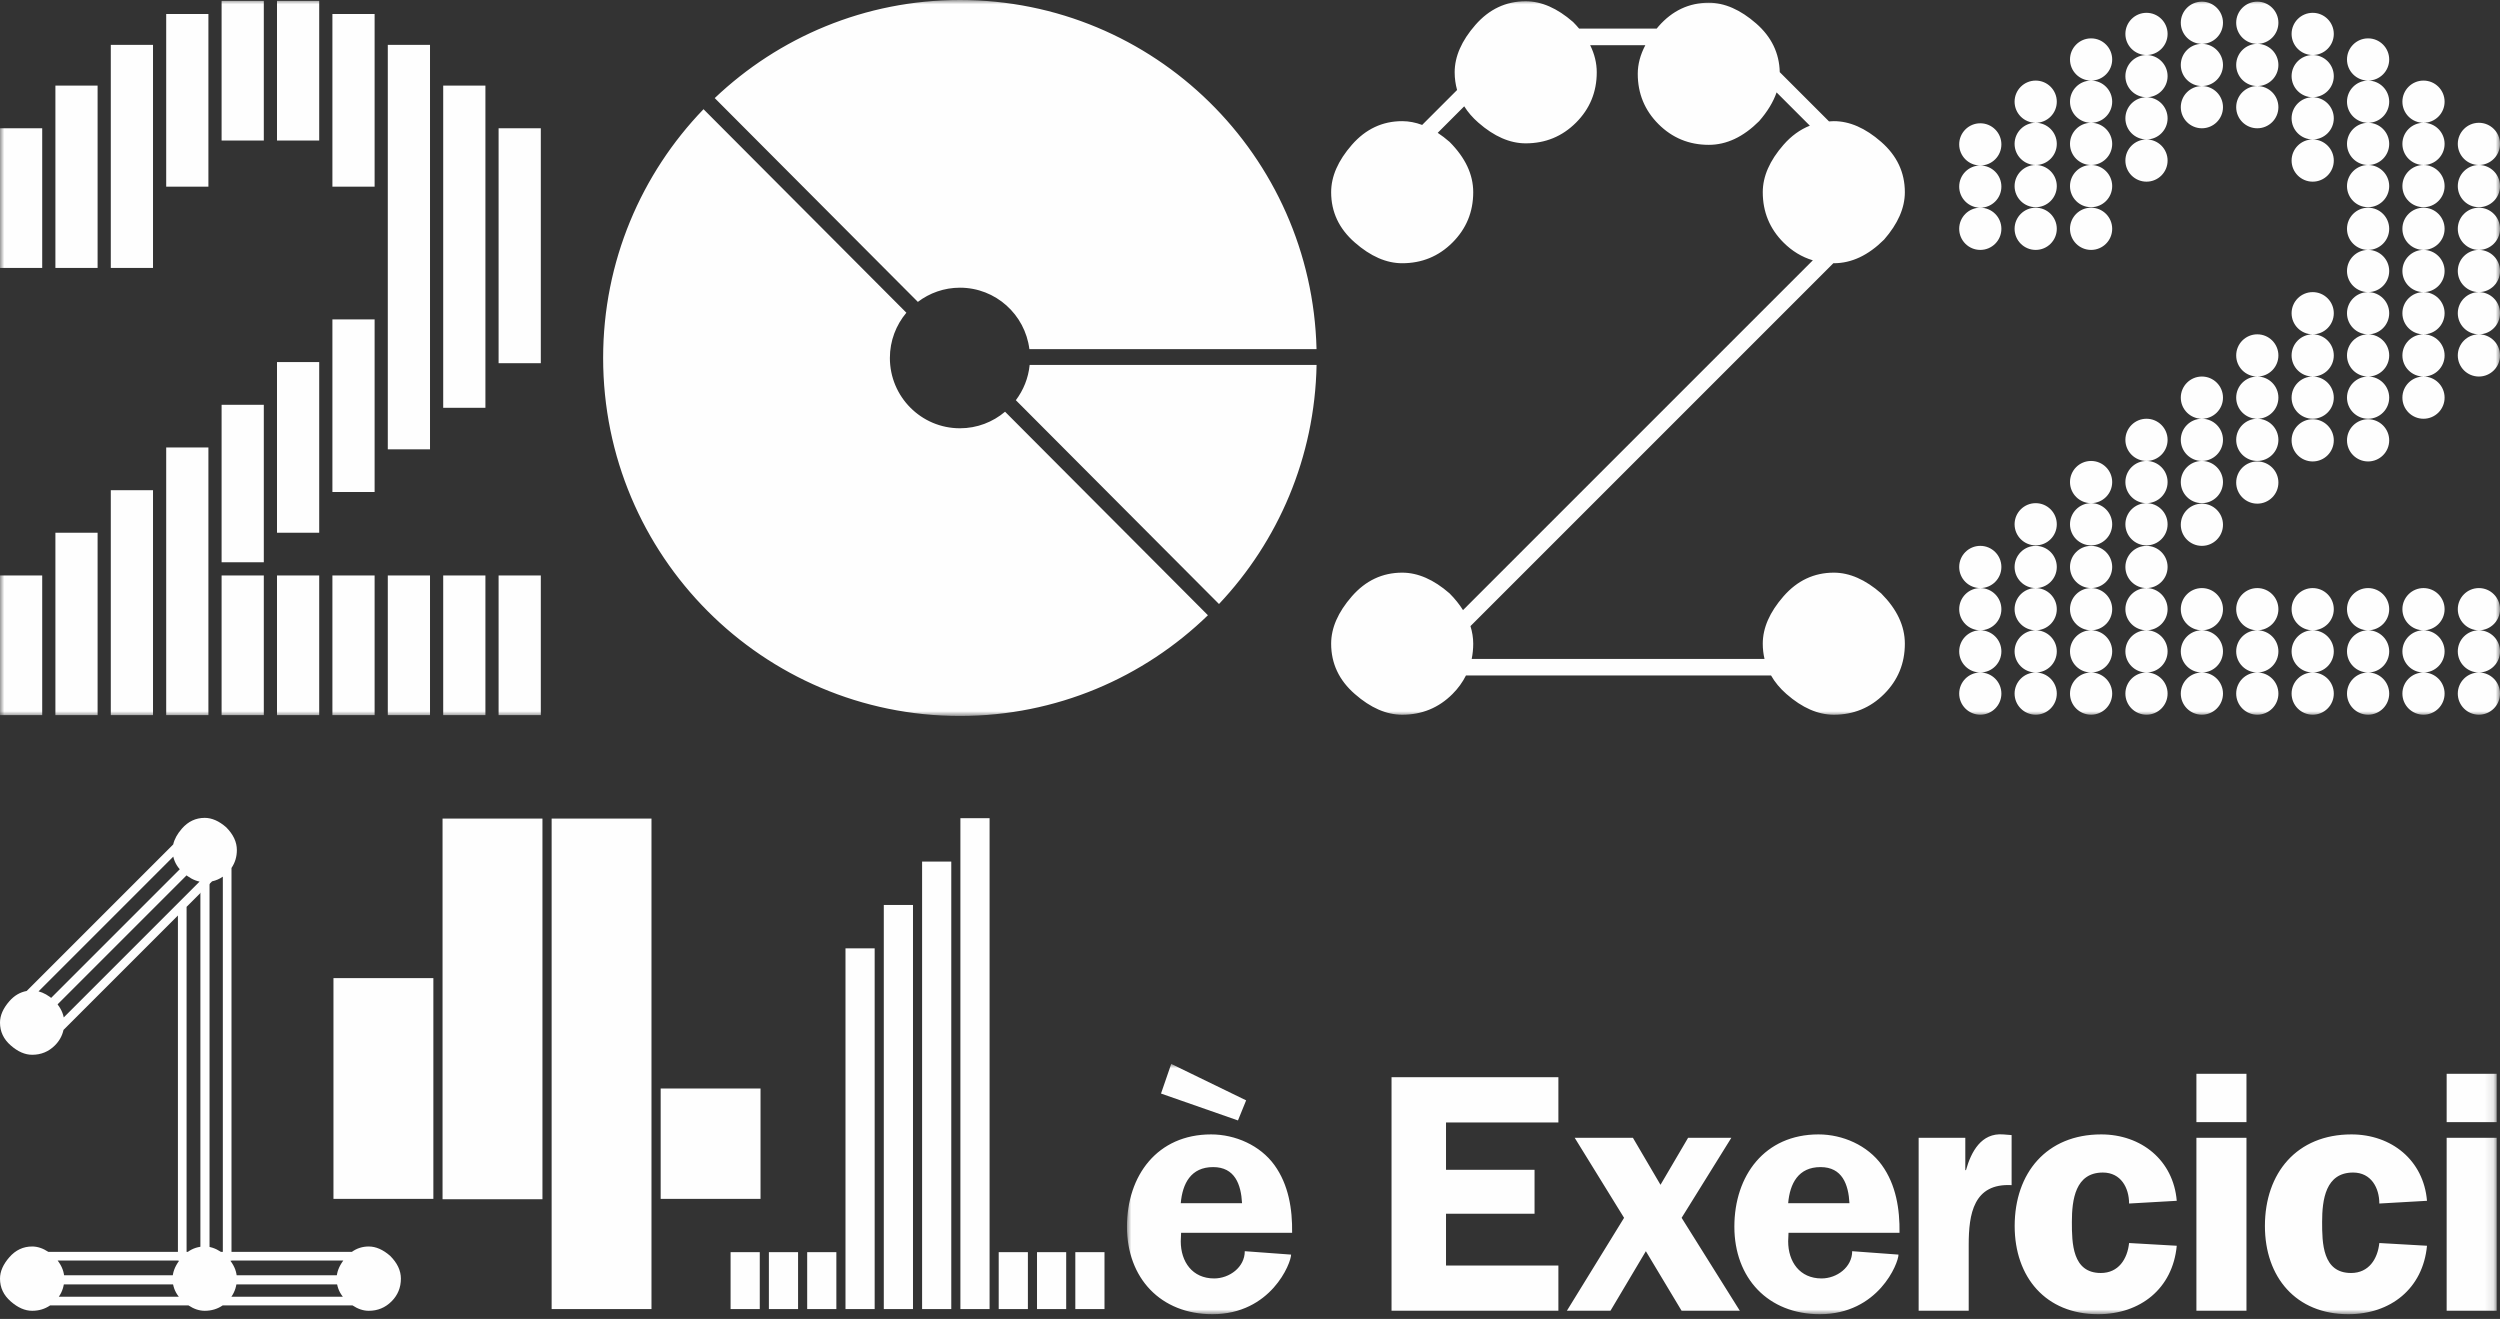 <?xml version="1.0" encoding="UTF-8"?>
<svg width="290px" height="153px" viewBox="0 0 290 153" version="1.1" xmlns="http://www.w3.org/2000/svg" xmlns:xlink="http://www.w3.org/1999/xlink">
    <rect x="0" y="0" width="290" height="153" fill="#333333" stroke="none"/>
    <title>Group 15</title>
    <defs>
        <polygon id="path-1" points="0 0 290 0 290 83.052 0 83.052"></polygon>
        <polygon id="path-3" points="0 2.13162821e-14 158.891 2.13162821e-14 158.891 29.032 0 29.032"></polygon>
    </defs>
    <g id="Page-1" stroke="none" stroke-width="1" fill="none" fill-rule="evenodd">
        <g id="Group-15">
            <g id="Group-3">
                <mask id="mask-2" fill="white">
                    <use xlink:href="#path-1"></use>
                </mask>
                <g id="Clip-2"></g>
                <path d="M287.552,73.113 C286.2,73.113 285.104,74.21 285.104,75.561 C285.104,76.914 286.2,78.009 287.552,78.009 C288.904,78.009 290,76.914 290,75.561 C290,74.21 288.904,73.113 287.552,73.113 L287.552,73.113 Z M287.552,78.009 C286.2,78.009 285.104,79.106 285.104,80.458 C285.104,81.811 286.2,82.906 287.552,82.906 C288.904,82.906 290,81.811 290,80.458 C290,79.106 288.904,78.009 287.552,78.009 L287.552,78.009 Z M287.552,73.113 C288.904,73.113 290,72.018 290,70.665 C290,69.314 288.904,68.217 287.552,68.217 C286.2,68.217 285.104,69.314 285.104,70.665 C285.104,72.018 286.2,73.113 287.552,73.113 L287.552,73.113 Z M287.552,38.782 C286.2,38.782 285.104,39.879 285.104,41.231 C285.104,42.584 286.2,43.678 287.552,43.678 C288.904,43.678 290,42.584 290,41.231 C290,39.879 288.904,38.782 287.552,38.782 L287.552,38.782 Z M287.552,38.782 C288.904,38.782 290,37.687 290,36.334 C290,34.983 288.904,33.886 287.552,33.886 C286.2,33.886 285.104,34.983 285.104,36.334 C285.104,37.687 286.2,38.782 287.552,38.782 L287.552,38.782 Z M287.552,33.886 C288.904,33.886 290,32.791 290,31.438 C290,30.087 288.904,28.99 287.552,28.99 C286.2,28.99 285.104,30.087 285.104,31.438 C285.104,32.791 286.2,33.886 287.552,33.886 L287.552,33.886 Z M287.552,28.99 C288.904,28.99 290,27.895 290,26.542 C290,25.19 288.904,24.093 287.552,24.093 C286.2,24.093 285.104,25.19 285.104,26.542 C285.104,27.895 286.2,28.99 287.552,28.99 L287.552,28.99 Z M287.552,19.14 C286.2,19.14 285.104,20.237 285.104,21.589 C285.104,22.941 286.2,24.036 287.552,24.036 C288.904,24.036 290,22.941 290,21.589 C290,20.237 288.904,19.14 287.552,19.14 L287.552,19.14 Z M287.552,19.14 C288.904,19.14 290,18.045 290,16.692 C290,15.341 288.904,14.244 287.552,14.244 C286.2,14.244 285.104,15.341 285.104,16.692 C285.104,18.045 286.2,19.14 287.552,19.14 L287.552,19.14 Z M281.126,78.009 C279.773,78.009 278.678,79.106 278.678,80.458 C278.678,81.811 279.773,82.906 281.126,82.906 C282.478,82.906 283.573,81.811 283.573,80.458 C283.573,79.106 282.478,78.009 281.126,78.009 L281.126,78.009 Z M281.126,78.009 C282.478,78.009 283.573,76.914 283.573,75.561 C283.573,74.21 282.478,73.113 281.126,73.113 C279.773,73.113 278.678,74.21 278.678,75.561 C278.678,76.914 279.773,78.009 281.126,78.009 L281.126,78.009 Z M281.126,73.113 C282.478,73.113 283.573,72.018 283.573,70.665 C283.573,69.314 282.478,68.217 281.126,68.217 C279.773,68.217 278.678,69.314 278.678,70.665 C278.678,72.018 279.773,73.113 281.126,73.113 L281.126,73.113 Z M281.126,43.678 C279.773,43.678 278.678,44.775 278.678,46.127 C278.678,47.48 279.773,48.575 281.126,48.575 C282.478,48.575 283.573,47.48 283.573,46.127 C283.573,44.775 282.478,43.678 281.126,43.678 L281.126,43.678 Z M281.126,43.678 C282.478,43.678 283.573,42.584 283.573,41.231 C283.573,39.879 282.478,38.782 281.126,38.782 C279.773,38.782 278.678,39.879 278.678,41.231 C278.678,42.584 279.773,43.678 281.126,43.678 L281.126,43.678 Z M281.126,38.782 C282.478,38.782 283.573,37.687 283.573,36.334 C283.573,34.983 282.478,33.886 281.126,33.886 C279.773,33.886 278.678,34.983 278.678,36.334 C278.678,37.687 279.773,38.782 281.126,38.782 L281.126,38.782 Z M281.126,33.886 C282.478,33.886 283.573,32.791 283.573,31.438 C283.573,30.087 282.478,28.99 281.126,28.99 C279.773,28.99 278.678,30.087 278.678,31.438 C278.678,32.791 279.773,33.886 281.126,33.886 L281.126,33.886 Z M281.126,28.99 C282.478,28.99 283.573,27.895 283.573,26.542 C283.573,25.19 282.478,24.093 281.126,24.093 C279.773,24.093 278.678,25.19 278.678,26.542 C278.678,27.895 279.773,28.99 281.126,28.99 L281.126,28.99 Z M281.126,19.14 C279.773,19.14 278.678,20.237 278.678,21.589 C278.678,22.941 279.773,24.036 281.126,24.036 C282.478,24.036 283.573,22.941 283.573,21.589 C283.573,20.237 282.478,19.14 281.126,19.14 L281.126,19.14 Z M281.126,19.14 C282.478,19.14 283.573,18.045 283.573,16.692 C283.573,15.341 282.478,14.244 281.126,14.244 C279.773,14.244 278.678,15.341 278.678,16.692 C278.678,18.045 279.773,19.14 281.126,19.14 L281.126,19.14 Z M281.126,14.244 C282.478,14.244 283.573,13.149 283.573,11.796 C283.573,10.444 282.478,9.348 281.126,9.348 C279.773,9.348 278.678,10.444 278.678,11.796 C278.678,13.149 279.773,14.244 281.126,14.244 L281.126,14.244 Z M274.699,78.009 C273.347,78.009 272.251,79.106 272.251,80.458 C272.251,81.811 273.347,82.906 274.699,82.906 C276.051,82.906 277.147,81.811 277.147,80.458 C277.147,79.106 276.051,78.009 274.699,78.009 L274.699,78.009 Z M274.699,78.009 C276.051,78.009 277.147,76.914 277.147,75.561 C277.147,74.21 276.051,73.113 274.699,73.113 C273.347,73.113 272.251,74.21 272.251,75.561 C272.251,76.914 273.347,78.009 274.699,78.009 L274.699,78.009 Z M274.699,73.113 C276.051,73.113 277.147,72.018 277.147,70.665 C277.147,69.314 276.051,68.217 274.699,68.217 C273.347,68.217 272.251,69.314 272.251,70.665 C272.251,72.018 273.347,73.113 274.699,73.113 L274.699,73.113 Z M277.147,51.08 C277.147,49.729 276.051,48.632 274.699,48.632 C273.347,48.632 272.251,49.729 272.251,51.08 C272.251,52.433 273.347,53.528 274.699,53.528 C276.051,53.528 277.147,52.433 277.147,51.08 L277.147,51.08 Z M274.699,43.678 C273.347,43.678 272.251,44.775 272.251,46.127 C272.251,47.48 273.347,48.575 274.699,48.575 C276.051,48.575 277.147,47.48 277.147,46.127 C277.147,44.775 276.051,43.678 274.699,43.678 L274.699,43.678 Z M274.699,43.678 C276.051,43.678 277.147,42.584 277.147,41.231 C277.147,39.879 276.051,38.782 274.699,38.782 C273.347,38.782 272.251,39.879 272.251,41.231 C272.251,42.584 273.347,43.678 274.699,43.678 L274.699,43.678 Z M274.699,38.782 C276.051,38.782 277.147,37.687 277.147,36.334 C277.147,34.983 276.051,33.886 274.699,33.886 C273.347,33.886 272.251,34.983 272.251,36.334 C272.251,37.687 273.347,38.782 274.699,38.782 L274.699,38.782 Z M274.699,33.886 C276.051,33.886 277.147,32.791 277.147,31.438 C277.147,30.087 276.051,28.99 274.699,28.99 C273.347,28.99 272.251,30.087 272.251,31.438 C272.251,32.791 273.347,33.886 274.699,33.886 L274.699,33.886 Z M274.699,28.99 C276.051,28.99 277.147,27.895 277.147,26.542 C277.147,25.19 276.051,24.093 274.699,24.093 C273.347,24.093 272.251,25.19 272.251,26.542 C272.251,27.895 273.347,28.99 274.699,28.99 L274.699,28.99 Z M274.699,19.14 C273.347,19.14 272.251,20.237 272.251,21.589 C272.251,22.941 273.347,24.036 274.699,24.036 C276.051,24.036 277.147,22.941 277.147,21.589 C277.147,20.237 276.051,19.14 274.699,19.14 L274.699,19.14 Z M274.699,19.14 C276.051,19.14 277.147,18.045 277.147,16.692 C277.147,15.341 276.051,14.244 274.699,14.244 C273.347,14.244 272.251,15.341 272.251,16.692 C272.251,18.045 273.347,19.14 274.699,19.14 L274.699,19.14 Z M274.699,14.244 C276.051,14.244 277.147,13.149 277.147,11.796 C277.147,10.444 276.051,9.348 274.699,9.348 C273.347,9.348 272.251,10.444 272.251,11.796 C272.251,13.149 273.347,14.244 274.699,14.244 L274.699,14.244 Z M274.699,9.348 C276.051,9.348 277.147,8.253 277.147,6.9 C277.147,5.548 276.051,4.451 274.699,4.451 C273.347,4.451 272.251,5.548 272.251,6.9 C272.251,8.253 273.347,9.348 274.699,9.348 L274.699,9.348 Z M268.272,78.009 C266.92,78.009 265.825,79.106 265.825,80.458 C265.825,81.811 266.92,82.906 268.272,82.906 C269.625,82.906 270.72,81.811 270.72,80.458 C270.72,79.106 269.625,78.009 268.272,78.009 L268.272,78.009 Z M268.272,78.009 C269.625,78.009 270.72,76.914 270.72,75.561 C270.72,74.21 269.625,73.113 268.272,73.113 C266.92,73.113 265.825,74.21 265.825,75.561 C265.825,76.914 266.92,78.009 268.272,78.009 L268.272,78.009 Z M268.272,73.113 C269.625,73.113 270.72,72.018 270.72,70.665 C270.72,69.314 269.625,68.217 268.272,68.217 C266.92,68.217 265.825,69.314 265.825,70.665 C265.825,72.018 266.92,73.113 268.272,73.113 L268.272,73.113 Z M270.72,51.08 C270.72,49.729 269.625,48.632 268.272,48.632 C266.92,48.632 265.825,49.729 265.825,51.08 C265.825,52.433 266.92,53.528 268.272,53.528 C269.625,53.528 270.72,52.433 270.72,51.08 L270.72,51.08 Z M268.272,43.678 C266.92,43.678 265.825,44.775 265.825,46.127 C265.825,47.48 266.92,48.575 268.272,48.575 C269.625,48.575 270.72,47.48 270.72,46.127 C270.72,44.775 269.625,43.678 268.272,43.678 L268.272,43.678 Z M268.272,43.678 C269.625,43.678 270.72,42.584 270.72,41.231 C270.72,39.879 269.625,38.782 268.272,38.782 C266.92,38.782 265.825,39.879 265.825,41.231 C265.825,42.584 266.92,43.678 268.272,43.678 L268.272,43.678 Z M268.272,38.782 C269.625,38.782 270.72,37.687 270.72,36.334 C270.72,34.983 269.625,33.886 268.272,33.886 C266.92,33.886 265.825,34.983 265.825,36.334 C265.825,37.687 266.92,38.782 268.272,38.782 L268.272,38.782 Z M268.272,16.176 C266.92,16.176 265.825,17.273 265.825,18.625 C265.825,19.978 266.92,21.073 268.272,21.073 C269.625,21.073 270.72,19.978 270.72,18.625 C270.72,17.273 269.625,16.176 268.272,16.176 L268.272,16.176 Z M268.272,16.176 C269.625,16.176 270.72,15.081 270.72,13.728 C270.72,12.377 269.625,11.28 268.272,11.28 C266.92,11.28 265.825,12.377 265.825,13.728 C265.825,15.081 266.92,16.176 268.272,16.176 L268.272,16.176 Z M268.272,11.28 C269.625,11.28 270.72,10.185 270.72,8.832 C270.72,7.481 269.625,6.384 268.272,6.384 C266.92,6.384 265.825,7.481 265.825,8.832 C265.825,10.185 266.92,11.28 268.272,11.28 L268.272,11.28 Z M268.272,6.384 C269.625,6.384 270.72,5.289 270.72,3.936 C270.72,2.584 269.625,1.487 268.272,1.487 C266.92,1.487 265.825,2.584 265.825,3.936 C265.825,5.289 266.92,6.384 268.272,6.384 L268.272,6.384 Z M261.846,78.009 C260.494,78.009 259.398,79.106 259.398,80.458 C259.398,81.811 260.494,82.906 261.846,82.906 C263.198,82.906 264.294,81.811 264.294,80.458 C264.294,79.106 263.198,78.009 261.846,78.009 L261.846,78.009 Z M261.846,78.009 C263.198,78.009 264.294,76.914 264.294,75.561 C264.294,74.21 263.198,73.113 261.846,73.113 C260.494,73.113 259.398,74.21 259.398,75.561 C259.398,76.914 260.494,78.009 261.846,78.009 L261.846,78.009 Z M261.846,73.113 C263.198,73.113 264.294,72.018 264.294,70.665 C264.294,69.314 263.198,68.217 261.846,68.217 C260.494,68.217 259.398,69.314 259.398,70.665 C259.398,72.018 260.494,73.113 261.846,73.113 L261.846,73.113 Z M264.294,55.976 C264.294,54.625 263.198,53.528 261.846,53.528 C260.494,53.528 259.398,54.625 259.398,55.976 C259.398,57.329 260.494,58.424 261.846,58.424 C263.198,58.424 264.294,57.329 264.294,55.976 L264.294,55.976 Z M261.846,48.575 C260.494,48.575 259.398,49.672 259.398,51.023 C259.398,52.376 260.494,53.471 261.846,53.471 C263.198,53.471 264.294,52.376 264.294,51.023 C264.294,49.672 263.198,48.575 261.846,48.575 L261.846,48.575 Z M261.846,48.575 C263.198,48.575 264.294,47.48 264.294,46.127 C264.294,44.775 263.198,43.678 261.846,43.678 C260.494,43.678 259.398,44.775 259.398,46.127 C259.398,47.48 260.494,48.575 261.846,48.575 L261.846,48.575 Z M261.846,43.678 C263.198,43.678 264.294,42.584 264.294,41.231 C264.294,39.879 263.198,38.782 261.846,38.782 C260.494,38.782 259.398,39.879 259.398,41.231 C259.398,42.584 260.494,43.678 261.846,43.678 L261.846,43.678 Z M261.846,9.983 C260.494,9.983 259.398,11.08 259.398,12.432 C259.398,13.785 260.494,14.88 261.846,14.88 C263.198,14.88 264.294,13.785 264.294,12.432 C264.294,11.08 263.198,9.983 261.846,9.983 L261.846,9.983 Z M261.846,9.983 C263.198,9.983 264.294,8.889 264.294,7.536 C264.294,6.184 263.198,5.087 261.846,5.087 C260.494,5.087 259.398,6.184 259.398,7.536 C259.398,8.889 260.494,9.983 261.846,9.983 L261.846,9.983 Z M261.846,5.087 C263.198,5.087 264.294,3.992 264.294,2.639 C264.294,1.288 263.198,0.191 261.846,0.191 C260.494,0.191 259.398,1.288 259.398,2.639 C259.398,3.992 260.494,5.087 261.846,5.087 L261.846,5.087 Z M255.419,78.009 C254.067,78.009 252.972,79.106 252.972,80.458 C252.972,81.811 254.067,82.906 255.419,82.906 C256.772,82.906 257.867,81.811 257.867,80.458 C257.867,79.106 256.772,78.009 255.419,78.009 L255.419,78.009 Z M255.419,78.009 C256.772,78.009 257.867,76.914 257.867,75.561 C257.867,74.21 256.772,73.113 255.419,73.113 C254.067,73.113 252.972,74.21 252.972,75.561 C252.972,76.914 254.067,78.009 255.419,78.009 L255.419,78.009 Z M255.419,73.113 C256.772,73.113 257.867,72.018 257.867,70.665 C257.867,69.314 256.772,68.217 255.419,68.217 C254.067,68.217 252.972,69.314 252.972,70.665 C252.972,72.018 254.067,73.113 255.419,73.113 L255.419,73.113 Z M257.867,60.873 C257.867,59.521 256.772,58.424 255.419,58.424 C254.067,58.424 252.972,59.521 252.972,60.873 C252.972,62.226 254.067,63.32 255.419,63.32 C256.772,63.32 257.867,62.226 257.867,60.873 L257.867,60.873 Z M255.419,53.471 C254.067,53.471 252.972,54.568 252.972,55.919 C252.972,57.272 254.067,58.367 255.419,58.367 C256.772,58.367 257.867,57.272 257.867,55.919 C257.867,54.568 256.772,53.471 255.419,53.471 L255.419,53.471 Z M255.419,53.471 C256.772,53.471 257.867,52.376 257.867,51.023 C257.867,49.672 256.772,48.575 255.419,48.575 C254.067,48.575 252.972,49.672 252.972,51.023 C252.972,52.376 254.067,53.471 255.419,53.471 L255.419,53.471 Z M255.419,48.575 C256.772,48.575 257.867,47.48 257.867,46.127 C257.867,44.775 256.772,43.678 255.419,43.678 C254.067,43.678 252.972,44.775 252.972,46.127 C252.972,47.48 254.067,48.575 255.419,48.575 L255.419,48.575 Z M255.419,9.983 C254.067,9.983 252.972,11.08 252.972,12.432 C252.972,13.785 254.067,14.88 255.419,14.88 C256.772,14.88 257.867,13.785 257.867,12.432 C257.867,11.08 256.772,9.983 255.419,9.983 L255.419,9.983 Z M255.419,9.983 C256.772,9.983 257.867,8.889 257.867,7.536 C257.867,6.184 256.772,5.087 255.419,5.087 C254.067,5.087 252.972,6.184 252.972,7.536 C252.972,8.889 254.067,9.983 255.419,9.983 L255.419,9.983 Z M255.419,5.087 C256.772,5.087 257.867,3.992 257.867,2.639 C257.867,1.288 256.772,0.191 255.419,0.191 C254.067,0.191 252.972,1.288 252.972,2.639 C252.972,3.992 254.067,5.087 255.419,5.087 L255.419,5.087 Z M248.993,78.009 C247.641,78.009 246.545,79.106 246.545,80.458 C246.545,81.811 247.641,82.906 248.993,82.906 C250.345,82.906 251.441,81.811 251.441,80.458 C251.441,79.106 250.345,78.009 248.993,78.009 L248.993,78.009 Z M248.993,78.009 C250.345,78.009 251.441,76.914 251.441,75.561 C251.441,74.21 250.345,73.113 248.993,73.113 C247.641,73.113 246.545,74.21 246.545,75.561 C246.545,76.914 247.641,78.009 248.993,78.009 L248.993,78.009 Z M248.993,73.113 C250.345,73.113 251.441,72.018 251.441,70.665 C251.441,69.314 250.345,68.217 248.993,68.217 C247.641,68.217 246.545,69.314 246.545,70.665 C246.545,72.018 247.641,73.113 248.993,73.113 L248.993,73.113 Z M248.993,68.217 C250.345,68.217 251.441,67.122 251.441,65.769 C251.441,64.417 250.345,63.32 248.993,63.32 C247.641,63.32 246.545,64.417 246.545,65.769 C246.545,67.122 247.641,68.217 248.993,68.217 L248.993,68.217 Z M248.993,58.367 C247.641,58.367 246.545,59.464 246.545,60.816 C246.545,62.169 247.641,63.263 248.993,63.263 C250.345,63.263 251.441,62.169 251.441,60.816 C251.441,59.464 250.345,58.367 248.993,58.367 L248.993,58.367 Z M248.993,58.367 C250.345,58.367 251.441,57.272 251.441,55.919 C251.441,54.568 250.345,53.471 248.993,53.471 C247.641,53.471 246.545,54.568 246.545,55.919 C246.545,57.272 247.641,58.367 248.993,58.367 L248.993,58.367 Z M248.993,53.471 C250.345,53.471 251.441,52.376 251.441,51.023 C251.441,49.672 250.345,48.575 248.993,48.575 C247.641,48.575 246.545,49.672 246.545,51.023 C246.545,52.376 247.641,53.471 248.993,53.471 L248.993,53.471 Z M248.993,16.176 C247.641,16.176 246.545,17.273 246.545,18.625 C246.545,19.978 247.641,21.073 248.993,21.073 C250.345,21.073 251.441,19.978 251.441,18.625 C251.441,17.273 250.345,16.176 248.993,16.176 L248.993,16.176 Z M248.993,16.176 C250.345,16.176 251.441,15.081 251.441,13.728 C251.441,12.377 250.345,11.28 248.993,11.28 C247.641,11.28 246.545,12.377 246.545,13.728 C246.545,15.081 247.641,16.176 248.993,16.176 L248.993,16.176 Z M248.993,11.28 C250.345,11.28 251.441,10.185 251.441,8.832 C251.441,7.481 250.345,6.384 248.993,6.384 C247.641,6.384 246.545,7.481 246.545,8.832 C246.545,10.185 247.641,11.28 248.993,11.28 L248.993,11.28 Z M248.993,6.384 C250.345,6.384 251.441,5.289 251.441,3.936 C251.441,2.584 250.345,1.487 248.993,1.487 C247.641,1.487 246.545,2.584 246.545,3.936 C246.545,5.289 247.641,6.384 248.993,6.384 L248.993,6.384 Z M242.566,78.009 C241.214,78.009 240.119,79.106 240.119,80.458 C240.119,81.811 241.214,82.906 242.566,82.906 C243.919,82.906 245.014,81.811 245.014,80.458 C245.014,79.106 243.919,78.009 242.566,78.009 L242.566,78.009 Z M242.566,78.009 C243.919,78.009 245.014,76.914 245.014,75.561 C245.014,74.21 243.919,73.113 242.566,73.113 C241.214,73.113 240.119,74.21 240.119,75.561 C240.119,76.914 241.214,78.009 242.566,78.009 L242.566,78.009 Z M242.566,73.113 C243.919,73.113 245.014,72.018 245.014,70.665 C245.014,69.314 243.919,68.217 242.566,68.217 C241.214,68.217 240.119,69.314 240.119,70.665 C240.119,72.018 241.214,73.113 242.566,73.113 L242.566,73.113 Z M242.566,68.217 C243.919,68.217 245.014,67.122 245.014,65.769 C245.014,64.417 243.919,63.32 242.566,63.32 C241.214,63.32 240.119,64.417 240.119,65.769 C240.119,67.122 241.214,68.217 242.566,68.217 L242.566,68.217 Z M242.566,58.367 C241.214,58.367 240.119,59.464 240.119,60.816 C240.119,62.169 241.214,63.263 242.566,63.263 C243.919,63.263 245.014,62.169 245.014,60.816 C245.014,59.464 243.919,58.367 242.566,58.367 L242.566,58.367 Z M242.566,58.367 C243.919,58.367 245.014,57.272 245.014,55.919 C245.014,54.568 243.919,53.471 242.566,53.471 C241.214,53.471 240.119,54.568 240.119,55.919 C240.119,57.272 241.214,58.367 242.566,58.367 L242.566,58.367 Z M245.014,26.542 C245.014,25.19 243.919,24.093 242.566,24.093 C241.214,24.093 240.119,25.19 240.119,26.542 C240.119,27.895 241.214,28.99 242.566,28.99 C243.919,28.99 245.014,27.895 245.014,26.542 L245.014,26.542 Z M242.566,19.14 C241.214,19.14 240.119,20.237 240.119,21.589 C240.119,22.941 241.214,24.036 242.566,24.036 C243.919,24.036 245.014,22.941 245.014,21.589 C245.014,20.237 243.919,19.14 242.566,19.14 L242.566,19.14 Z M242.566,19.14 C243.919,19.14 245.014,18.045 245.014,16.692 C245.014,15.341 243.919,14.244 242.566,14.244 C241.214,14.244 240.119,15.341 240.119,16.692 C240.119,18.045 241.214,19.14 242.566,19.14 L242.566,19.14 Z M242.566,14.244 C243.919,14.244 245.014,13.149 245.014,11.796 C245.014,10.444 243.919,9.348 242.566,9.348 C241.214,9.348 240.119,10.444 240.119,11.796 C240.119,13.149 241.214,14.244 242.566,14.244 L242.566,14.244 Z M242.566,9.348 C243.919,9.348 245.014,8.253 245.014,6.9 C245.014,5.548 243.919,4.451 242.566,4.451 C241.214,4.451 240.119,5.548 240.119,6.9 C240.119,8.253 241.214,9.348 242.566,9.348 L242.566,9.348 Z M236.14,78.009 C234.788,78.009 233.692,79.106 233.692,80.458 C233.692,81.811 234.788,82.906 236.14,82.906 C237.492,82.906 238.588,81.811 238.588,80.458 C238.588,79.106 237.492,78.009 236.14,78.009 L236.14,78.009 Z M236.14,78.009 C237.492,78.009 238.588,76.914 238.588,75.561 C238.588,74.21 237.492,73.113 236.14,73.113 C234.788,73.113 233.692,74.21 233.692,75.561 C233.692,76.914 234.788,78.009 236.14,78.009 L236.14,78.009 Z M236.14,73.113 C237.492,73.113 238.588,72.018 238.588,70.665 C238.588,69.314 237.492,68.217 236.14,68.217 C234.788,68.217 233.692,69.314 233.692,70.665 C233.692,72.018 234.788,73.113 236.14,73.113 L236.14,73.113 Z M236.14,68.217 C237.492,68.217 238.588,67.122 238.588,65.769 C238.588,64.417 237.492,63.32 236.14,63.32 C234.788,63.32 233.692,64.417 233.692,65.769 C233.692,67.122 234.788,68.217 236.14,68.217 L236.14,68.217 Z M238.588,60.816 C238.588,59.464 237.492,58.367 236.14,58.367 C234.788,58.367 233.692,59.464 233.692,60.816 C233.692,62.169 234.788,63.263 236.14,63.263 C237.492,63.263 238.588,62.169 238.588,60.816 L238.588,60.816 Z M238.588,26.542 C238.588,25.19 237.492,24.093 236.14,24.093 C234.788,24.093 233.692,25.19 233.692,26.542 C233.692,27.895 234.788,28.99 236.14,28.99 C237.492,28.99 238.588,27.895 238.588,26.542 L238.588,26.542 Z M236.14,19.14 C234.788,19.14 233.692,20.237 233.692,21.589 C233.692,22.941 234.788,24.036 236.14,24.036 C237.492,24.036 238.588,22.941 238.588,21.589 C238.588,20.237 237.492,19.14 236.14,19.14 L236.14,19.14 Z M236.14,19.14 C237.492,19.14 238.588,18.045 238.588,16.692 C238.588,15.341 237.492,14.244 236.14,14.244 C234.788,14.244 233.692,15.341 233.692,16.692 C233.692,18.045 234.788,19.14 236.14,19.14 L236.14,19.14 Z M236.14,14.244 C237.492,14.244 238.588,13.149 238.588,11.796 C238.588,10.444 237.492,9.348 236.14,9.348 C234.788,9.348 233.692,10.444 233.692,11.796 C233.692,13.149 234.788,14.244 236.14,14.244 L236.14,14.244 Z M229.713,78.009 C228.361,78.009 227.266,79.106 227.266,80.458 C227.266,81.811 228.361,82.906 229.713,82.906 C231.066,82.906 232.161,81.811 232.161,80.458 C232.161,79.106 231.066,78.009 229.713,78.009 L229.713,78.009 Z M229.713,78.009 C231.066,78.009 232.161,76.914 232.161,75.561 C232.161,74.21 231.066,73.113 229.713,73.113 C228.361,73.113 227.266,74.21 227.266,75.561 C227.266,76.914 228.361,78.009 229.713,78.009 L229.713,78.009 Z M229.713,73.113 C231.066,73.113 232.161,72.018 232.161,70.665 C232.161,69.314 231.066,68.217 229.713,68.217 C228.361,68.217 227.266,69.314 227.266,70.665 C227.266,72.018 228.361,73.113 229.713,73.113 L229.713,73.113 Z M229.713,68.217 C231.066,68.217 232.161,67.122 232.161,65.769 C232.161,64.417 231.066,63.32 229.713,63.32 C228.361,63.32 227.266,64.417 227.266,65.769 C227.266,67.122 228.361,68.217 229.713,68.217 L229.713,68.217 Z M229.713,24.093 C228.361,24.093 227.266,25.19 227.266,26.542 C227.266,27.895 228.361,28.99 229.713,28.99 C231.066,28.99 232.161,27.895 232.161,26.542 C232.161,25.19 231.066,24.093 229.713,24.093 L229.713,24.093 Z M229.713,24.093 C231.066,24.093 232.161,22.998 232.161,21.646 C232.161,20.294 231.066,19.197 229.713,19.197 C228.361,19.197 227.266,20.294 227.266,21.646 C227.266,22.998 228.361,24.093 229.713,24.093 L229.713,24.093 Z M229.713,19.197 C231.066,19.197 232.161,18.102 232.161,16.749 C232.161,15.398 231.066,14.301 229.713,14.301 C228.361,14.301 227.266,15.398 227.266,16.749 C227.266,18.102 228.361,19.197 229.713,19.197 L229.713,19.197 Z M204.481,74.668 C204.481,75.282 204.552,75.869 204.683,76.434 L170.717,76.434 C170.832,75.869 170.894,75.282 170.894,74.668 C170.894,73.975 170.781,73.296 170.574,72.629 L212.67,30.533 C212.688,30.533 212.705,30.535 212.722,30.535 C214.782,30.535 216.724,29.618 218.56,27.788 C220.158,25.954 220.963,24.124 220.963,22.294 C220.963,20.004 220.046,18.056 218.216,16.458 C216.381,14.853 214.552,14.054 212.722,14.054 C212.533,14.054 212.35,14.069 212.165,14.082 L206.451,8.368 C206.4,6.162 205.492,4.277 203.715,2.724 C201.879,1.12 200.051,0.32 198.221,0.32 C195.93,0.32 193.982,1.232 192.383,3.067 C192.309,3.151 192.246,3.236 192.175,3.32 L183.18,3.32 C182.961,3.061 182.729,2.804 182.475,2.55 C180.641,0.951 178.812,0.147 176.982,0.147 C174.691,0.147 172.744,1.063 171.145,2.893 C169.541,4.729 168.741,6.557 168.741,8.387 C168.741,9.107 168.842,9.789 169.022,10.441 L164.971,14.492 C164.198,14.206 163.426,14.054 162.654,14.054 C160.363,14.054 158.415,14.97 156.817,16.8 C155.213,18.636 154.413,20.464 154.413,22.294 C154.413,24.585 155.325,26.532 157.16,28.132 C158.99,29.736 160.819,30.535 162.654,30.535 C164.939,30.535 166.886,29.736 168.49,28.132 C170.09,26.532 170.894,24.585 170.894,22.294 C170.894,20.234 169.977,18.292 168.147,16.457 C167.689,16.058 167.231,15.708 166.774,15.408 L169.849,12.332 C170.274,13.009 170.818,13.641 171.488,14.225 C173.318,15.829 175.148,16.628 176.982,16.628 C179.267,16.628 181.214,15.829 182.819,14.225 C184.418,12.626 185.223,10.678 185.223,8.387 C185.223,7.307 184.963,6.259 184.459,5.242 L190.86,5.242 C190.276,6.347 189.98,7.453 189.98,8.561 C189.98,10.846 190.779,12.793 192.383,14.398 C193.982,15.997 195.93,16.802 198.221,16.802 C200.281,16.802 202.223,15.884 204.058,14.054 C205.028,12.941 205.701,11.83 206.084,10.719 L209.943,14.578 C208.814,15.027 207.791,15.76 206.884,16.801 C205.281,18.631 204.481,20.46 204.481,22.294 C204.481,24.579 205.281,26.527 206.884,28.131 C207.883,29.13 209.019,29.819 210.289,30.196 L169.71,70.774 C169.296,70.114 168.78,69.465 168.147,68.831 C166.313,67.232 164.483,66.428 162.654,66.428 C160.363,66.428 158.415,67.344 156.817,69.174 C155.213,71.01 154.413,72.838 154.413,74.668 C154.413,76.959 155.325,78.907 157.16,80.506 C158.99,82.11 160.819,82.909 162.654,82.909 C164.939,82.909 166.886,82.11 168.49,80.506 C169.147,79.849 169.662,79.131 170.051,78.356 L205.442,78.356 C205.885,79.131 206.475,79.849 207.228,80.506 C209.058,82.11 210.888,82.909 212.722,82.909 C215.007,82.909 216.954,82.11 218.559,80.506 C220.158,78.907 220.963,76.959 220.963,74.668 C220.963,72.608 220.045,70.666 218.215,68.831 C216.381,67.232 214.552,66.428 212.722,66.428 C210.431,66.428 208.484,67.344 206.885,69.174 C205.281,71.01 204.481,72.838 204.481,74.668 L204.481,74.668 Z M141.403,70.066 C148.255,62.806 152.518,53.072 152.723,42.334 L119.44,42.334 C119.29,43.863 118.713,45.262 117.839,46.424 L141.403,70.066 Z M119.409,40.501 L152.718,40.501 C152.173,18.042 133.87,0 111.354,0 C100.332,0 90.325,4.331 82.908,11.378 L106.471,35.019 C107.831,33.99 109.518,33.372 111.353,33.372 C115.495,33.372 118.906,36.483 119.409,40.501 L119.409,40.501 Z M105.14,36.276 L81.608,12.667 C74.404,20.139 69.964,30.309 69.964,41.526 C69.964,64.46 88.495,83.052 111.354,83.052 C122.534,83.052 132.671,78.597 140.119,71.369 L116.587,47.76 C115.172,48.956 113.348,49.68 111.353,49.68 C106.865,49.68 103.226,46.029 103.226,41.526 C103.226,39.525 103.948,37.695 105.14,36.276 L105.14,36.276 Z M57.838,82.952 L62.734,82.952 L62.734,66.751 L57.838,66.751 L57.838,82.952 Z M57.838,42.132 L62.734,42.132 L62.734,14.88 L57.838,14.88 L57.838,42.132 Z M51.412,82.952 L56.308,82.952 L56.308,66.751 L51.412,66.751 L51.412,82.952 Z M51.412,47.305 L56.308,47.305 L56.308,9.926 L51.412,9.926 L51.412,47.305 Z M44.985,82.952 L49.881,82.952 L49.881,66.751 L44.985,66.751 L44.985,82.952 Z M44.985,52.121 L49.881,52.121 L49.881,5.202 L44.985,5.202 L44.985,52.121 Z M38.559,82.952 L43.455,82.952 L43.455,66.751 L38.559,66.751 L38.559,82.952 Z M38.559,57.074 L43.455,57.074 L43.455,37.048 L38.559,37.048 L38.559,57.074 Z M38.559,21.651 L43.455,21.651 L43.455,1.625 L38.559,1.625 L38.559,21.651 Z M32.132,82.952 L37.028,82.952 L37.028,66.751 L32.132,66.751 L32.132,82.952 Z M32.132,61.798 L37.028,61.798 L37.028,42.001 L32.132,42.001 L32.132,61.798 Z M32.132,16.301 L37.028,16.301 L37.028,0.1 L32.132,0.1 L32.132,16.301 Z M25.706,82.952 L30.602,82.952 L30.602,66.751 L25.706,66.751 L25.706,82.952 Z M25.706,65.221 L30.602,65.221 L30.602,46.955 L25.706,46.955 L25.706,65.221 Z M25.706,16.301 L30.602,16.301 L30.602,0.1 L25.706,0.1 L25.706,16.301 Z M19.279,82.952 L24.175,82.952 L24.175,51.908 L19.279,51.908 L19.279,82.952 Z M19.279,21.651 L24.175,21.651 L24.175,1.625 L19.279,1.625 L19.279,21.651 Z M12.853,82.952 L17.749,82.952 L17.749,56.861 L12.853,56.861 L12.853,82.952 Z M12.853,31.08 L17.749,31.08 L17.749,5.202 L12.853,5.202 L12.853,31.08 Z M6.426,82.952 L11.322,82.952 L11.322,61.798 L6.426,61.798 L6.426,82.952 Z M6.426,31.08 L11.322,31.08 L11.322,9.926 L6.426,9.926 L6.426,31.08 Z M0,82.952 L4.896,82.952 L4.896,66.751 L0,66.751 L0,82.952 Z M0,31.08 L4.896,31.08 L4.896,14.879 L0,14.879 L0,31.08 Z" id="Fill-1" fill="#FEFEFE" mask="url(#mask-2)"></path>
            </g>
            <path d="M63.99,151.852 L75.572,151.852 L75.572,94.955 L63.99,94.955 L63.99,151.852 Z M51.336,139.111 L62.924,139.111 L62.924,94.955 L51.336,94.955 L51.336,139.111 Z M38.682,139.069 L50.27,139.069 L50.27,113.462 L38.682,113.462 L38.682,139.069 Z M76.639,139.069 L88.221,139.069 L88.221,126.266 L76.639,126.266 L76.639,139.069 Z" id="Fill-4" fill="#FEFEFE"></path>
            <path d="M111.407,151.852 L114.791,151.852 L114.791,94.91 L111.407,94.91 L111.407,151.852 Z M106.964,151.852 L110.348,151.852 L110.348,99.943 L106.964,99.943 L106.964,151.852 Z M102.521,151.852 L105.906,151.852 L105.906,104.976 L102.521,104.976 L102.521,151.852 Z M98.077,151.852 L101.461,151.852 L101.461,110.008 L98.077,110.008 L98.077,151.852 Z M124.737,151.852 L128.121,151.852 L128.121,145.25 L124.737,145.25 L124.737,151.852 Z M120.294,151.852 L123.678,151.852 L123.678,145.25 L120.294,145.25 L120.294,151.852 Z M115.85,151.852 L119.235,151.852 L119.235,145.25 L115.85,145.25 L115.85,151.852 Z M93.634,151.852 L97.018,151.852 L97.018,145.25 L93.634,145.25 L93.634,151.852 Z M89.191,151.852 L92.576,151.852 L92.576,145.25 L89.191,145.25 L89.191,151.852 Z M84.748,151.852 L88.133,151.852 L88.133,145.25 L84.748,145.25 L84.748,151.852 Z" id="Fill-5" fill="#FEFEFE"></path>
            <line x1="23.776" y1="149.017" x2="23.776" y2="98.217" id="Stroke-6" stroke="#FEFEFE" stroke-width="1.059"></line>
            <line x1="3.225" y1="148.461" x2="43.378" y2="148.461" id="Stroke-7" stroke="#FEFEFE" stroke-width="1.059"></line>
            <line x1="3.392" y1="119.041" x2="23.385" y2="99.048" id="Stroke-8" stroke="#FEFEFE" stroke-width="1.059"></line>
            <g id="Group-14" transform="translate(0, 94.872)">
                <path d="M45.261,50.809 C44.431,50.085 43.602,49.721 42.775,49.721 C42.045,49.721 41.393,49.932 40.818,50.343 L26.854,50.343 L26.854,5.81 C27.267,5.205 27.476,4.512 27.476,3.729 C27.476,2.797 27.06,1.918 26.233,1.087 C25.402,0.364 24.574,0 23.747,0 C22.71,0 21.829,0.415 21.105,1.242 C20.568,1.857 20.231,2.47 20.092,3.083 L3.092,20.083 C2.327,20.222 1.657,20.614 1.087,21.266 C0.361,22.097 -1.42108547e-14,22.925 -1.42108547e-14,23.752 C-1.42108547e-14,24.789 0.412,25.67 1.243,26.394 C2.071,27.12 2.899,27.482 3.729,27.482 C4.763,27.482 5.644,27.12 6.37,26.394 C6.888,25.877 7.218,25.277 7.366,24.599 L20.639,11.326 L20.639,50.343 L5.605,50.343 C4.979,49.93 4.354,49.721 3.729,49.721 C2.692,49.721 1.811,50.136 1.087,50.964 C0.361,51.795 -1.42108547e-14,52.623 -1.42108547e-14,53.451 C-1.42108547e-14,54.487 0.412,55.369 1.243,56.092 C2.071,56.818 2.899,57.18 3.729,57.18 C4.511,57.18 5.204,56.972 5.81,56.558 L21.867,56.558 C22.493,56.972 23.119,57.18 23.747,57.18 C24.528,57.18 25.222,56.972 25.828,56.558 L40.895,56.558 C41.521,56.972 42.147,57.18 42.775,57.18 C43.809,57.18 44.69,56.818 45.416,56.092 C46.14,55.369 46.504,54.487 46.504,53.451 C46.504,52.518 46.089,51.639 45.261,50.809 L45.261,50.809 Z M39.827,51.347 C39.308,52.05 39.046,52.75 39.046,53.451 C39.046,54.243 39.289,54.944 39.773,55.553 L26.838,55.553 C27.261,54.944 27.476,54.243 27.476,53.45 C27.476,52.725 27.221,52.033 26.72,51.37 L26.854,51.37 L26.854,51.347 L39.827,51.347 Z M6.215,21.111 C5.633,20.604 5.052,20.277 4.471,20.125 L20.1,4.496 C20.258,5.207 20.643,5.833 21.26,6.37 C21.89,6.922 22.519,7.262 23.15,7.394 L7.395,23.149 C7.253,22.439 6.862,21.76 6.215,21.111 L6.215,21.111 Z M21.644,10.321 L24.6,7.364 C25.052,7.265 25.468,7.085 25.849,6.82 L25.849,50.343 L25.623,50.343 C24.997,49.929 24.371,49.721 23.747,49.721 C23.016,49.721 22.365,49.932 21.789,50.343 L21.644,50.343 L21.644,10.321 Z M20.782,51.37 C20.274,52.065 20.017,52.757 20.017,53.45 C20.017,54.243 20.26,54.944 20.745,55.553 L6.82,55.553 C7.243,54.944 7.458,54.243 7.458,53.451 C7.458,52.717 7.197,52.017 6.684,51.347 L20.639,51.347 L20.639,51.37 L20.782,51.37 Z" id="Fill-9" fill="#FEFEFE"></path>
                <g id="Group-13" transform="translate(130.727, 28.542)">
                    <mask id="mask-4" fill="white">
                        <use xlink:href="#path-3"></use>
                    </mask>
                    <g id="Clip-12"></g>
                    <path d="M19.158,19.592 C19.198,16.867 18.763,14.023 17.104,11.732 C15.445,9.441 12.562,8.177 9.757,8.177 C3.516,8.177 0,12.956 0,18.881 C0,24.846 3.911,29.033 9.915,29.033 C16.709,29.033 19.04,23.108 19.04,22.12 L13.667,21.725 C13.667,23.582 11.89,24.885 10.112,24.885 C7.584,24.885 6.241,22.95 6.241,20.58 L6.281,19.592 L19.158,19.592 Z M6.241,16.156 C6.439,13.865 7.426,11.969 9.994,11.969 C12.522,11.969 13.233,13.983 13.351,16.156 L6.241,16.156 Z M5.135,2.13162821e-14 L3.95,3.437 L12.877,6.557 L13.825,4.227 L5.135,2.13162821e-14 Z M50.046,6.794 L50.046,1.541 L30.691,1.541 L30.691,28.638 L50.046,28.638 L50.046,23.384 L37.011,23.384 L37.011,17.38 L47.281,17.38 L47.281,12.285 L37.011,12.285 L37.011,6.794 L50.046,6.794 Z M70.108,8.572 L65.091,8.572 L61.892,14.023 L58.692,8.572 L51.938,8.572 L57.665,17.854 L51.029,28.638 L56.085,28.638 L60.193,21.725 L64.341,28.638 L71.095,28.638 L64.341,17.854 L70.108,8.572 Z M89.617,19.592 C89.656,16.867 89.222,14.023 87.563,11.732 C85.904,9.441 83.02,8.177 80.216,8.177 C73.975,8.177 70.459,12.956 70.459,18.881 C70.459,24.846 74.37,29.033 80.374,29.033 C87.168,29.033 89.498,23.108 89.498,22.12 L84.126,21.725 C84.126,23.582 82.349,24.885 80.571,24.885 C78.043,24.885 76.7,22.95 76.7,20.58 L76.74,19.592 L89.617,19.592 Z M76.7,16.156 C76.898,13.865 77.885,11.969 80.453,11.969 C82.981,11.969 83.692,13.983 83.81,16.156 L76.7,16.156 Z M91.836,8.572 L91.836,28.638 L97.643,28.638 L97.643,20.975 C97.643,17.42 98.196,13.825 102.62,14.062 L102.62,8.256 L101.632,8.177 C99.104,7.979 97.919,10.191 97.327,12.324 L97.248,12.324 L97.248,8.572 L91.836,8.572 Z M121.777,15.879 C121.382,11.179 117.669,8.177 113.008,8.177 C106.688,8.177 102.975,12.64 102.975,18.802 C102.975,24.727 106.57,29.033 112.653,29.033 C117.551,29.033 121.303,26.07 121.777,21.093 L116.247,20.777 C116.05,22.634 115.023,24.253 112.969,24.253 C109.651,24.253 109.611,20.777 109.611,18.328 C109.611,15.761 110.006,12.601 113.206,12.601 C115.299,12.601 116.247,14.378 116.247,16.195 L121.777,15.879 Z M124.056,28.638 L129.863,28.638 L129.863,8.572 L124.056,8.572 L124.056,28.638 Z M124.056,6.755 L129.863,6.755 L129.863,1.146 L124.056,1.146 L124.056,6.755 Z M150.805,15.879 C150.41,11.179 146.697,8.177 142.036,8.177 C135.716,8.177 132.003,12.64 132.003,18.802 C132.003,24.727 135.598,29.033 141.681,29.033 C146.579,29.033 150.331,26.07 150.805,21.093 L145.275,20.777 C145.078,22.634 144.051,24.253 141.997,24.253 C138.679,24.253 138.639,20.777 138.639,18.328 C138.639,15.761 139.034,12.601 142.234,12.601 C144.327,12.601 145.275,14.378 145.275,16.195 L150.805,15.879 Z M153.085,28.638 L158.891,28.638 L158.891,8.572 L153.085,8.572 L153.085,28.638 Z M153.085,6.755 L158.891,6.755 L158.891,1.146 L153.085,1.146 L153.085,6.755 Z" id="Fill-11" fill="#FEFEFE" mask="url(#mask-4)"></path>
                </g>
            </g>
        </g>
    </g>
</svg>